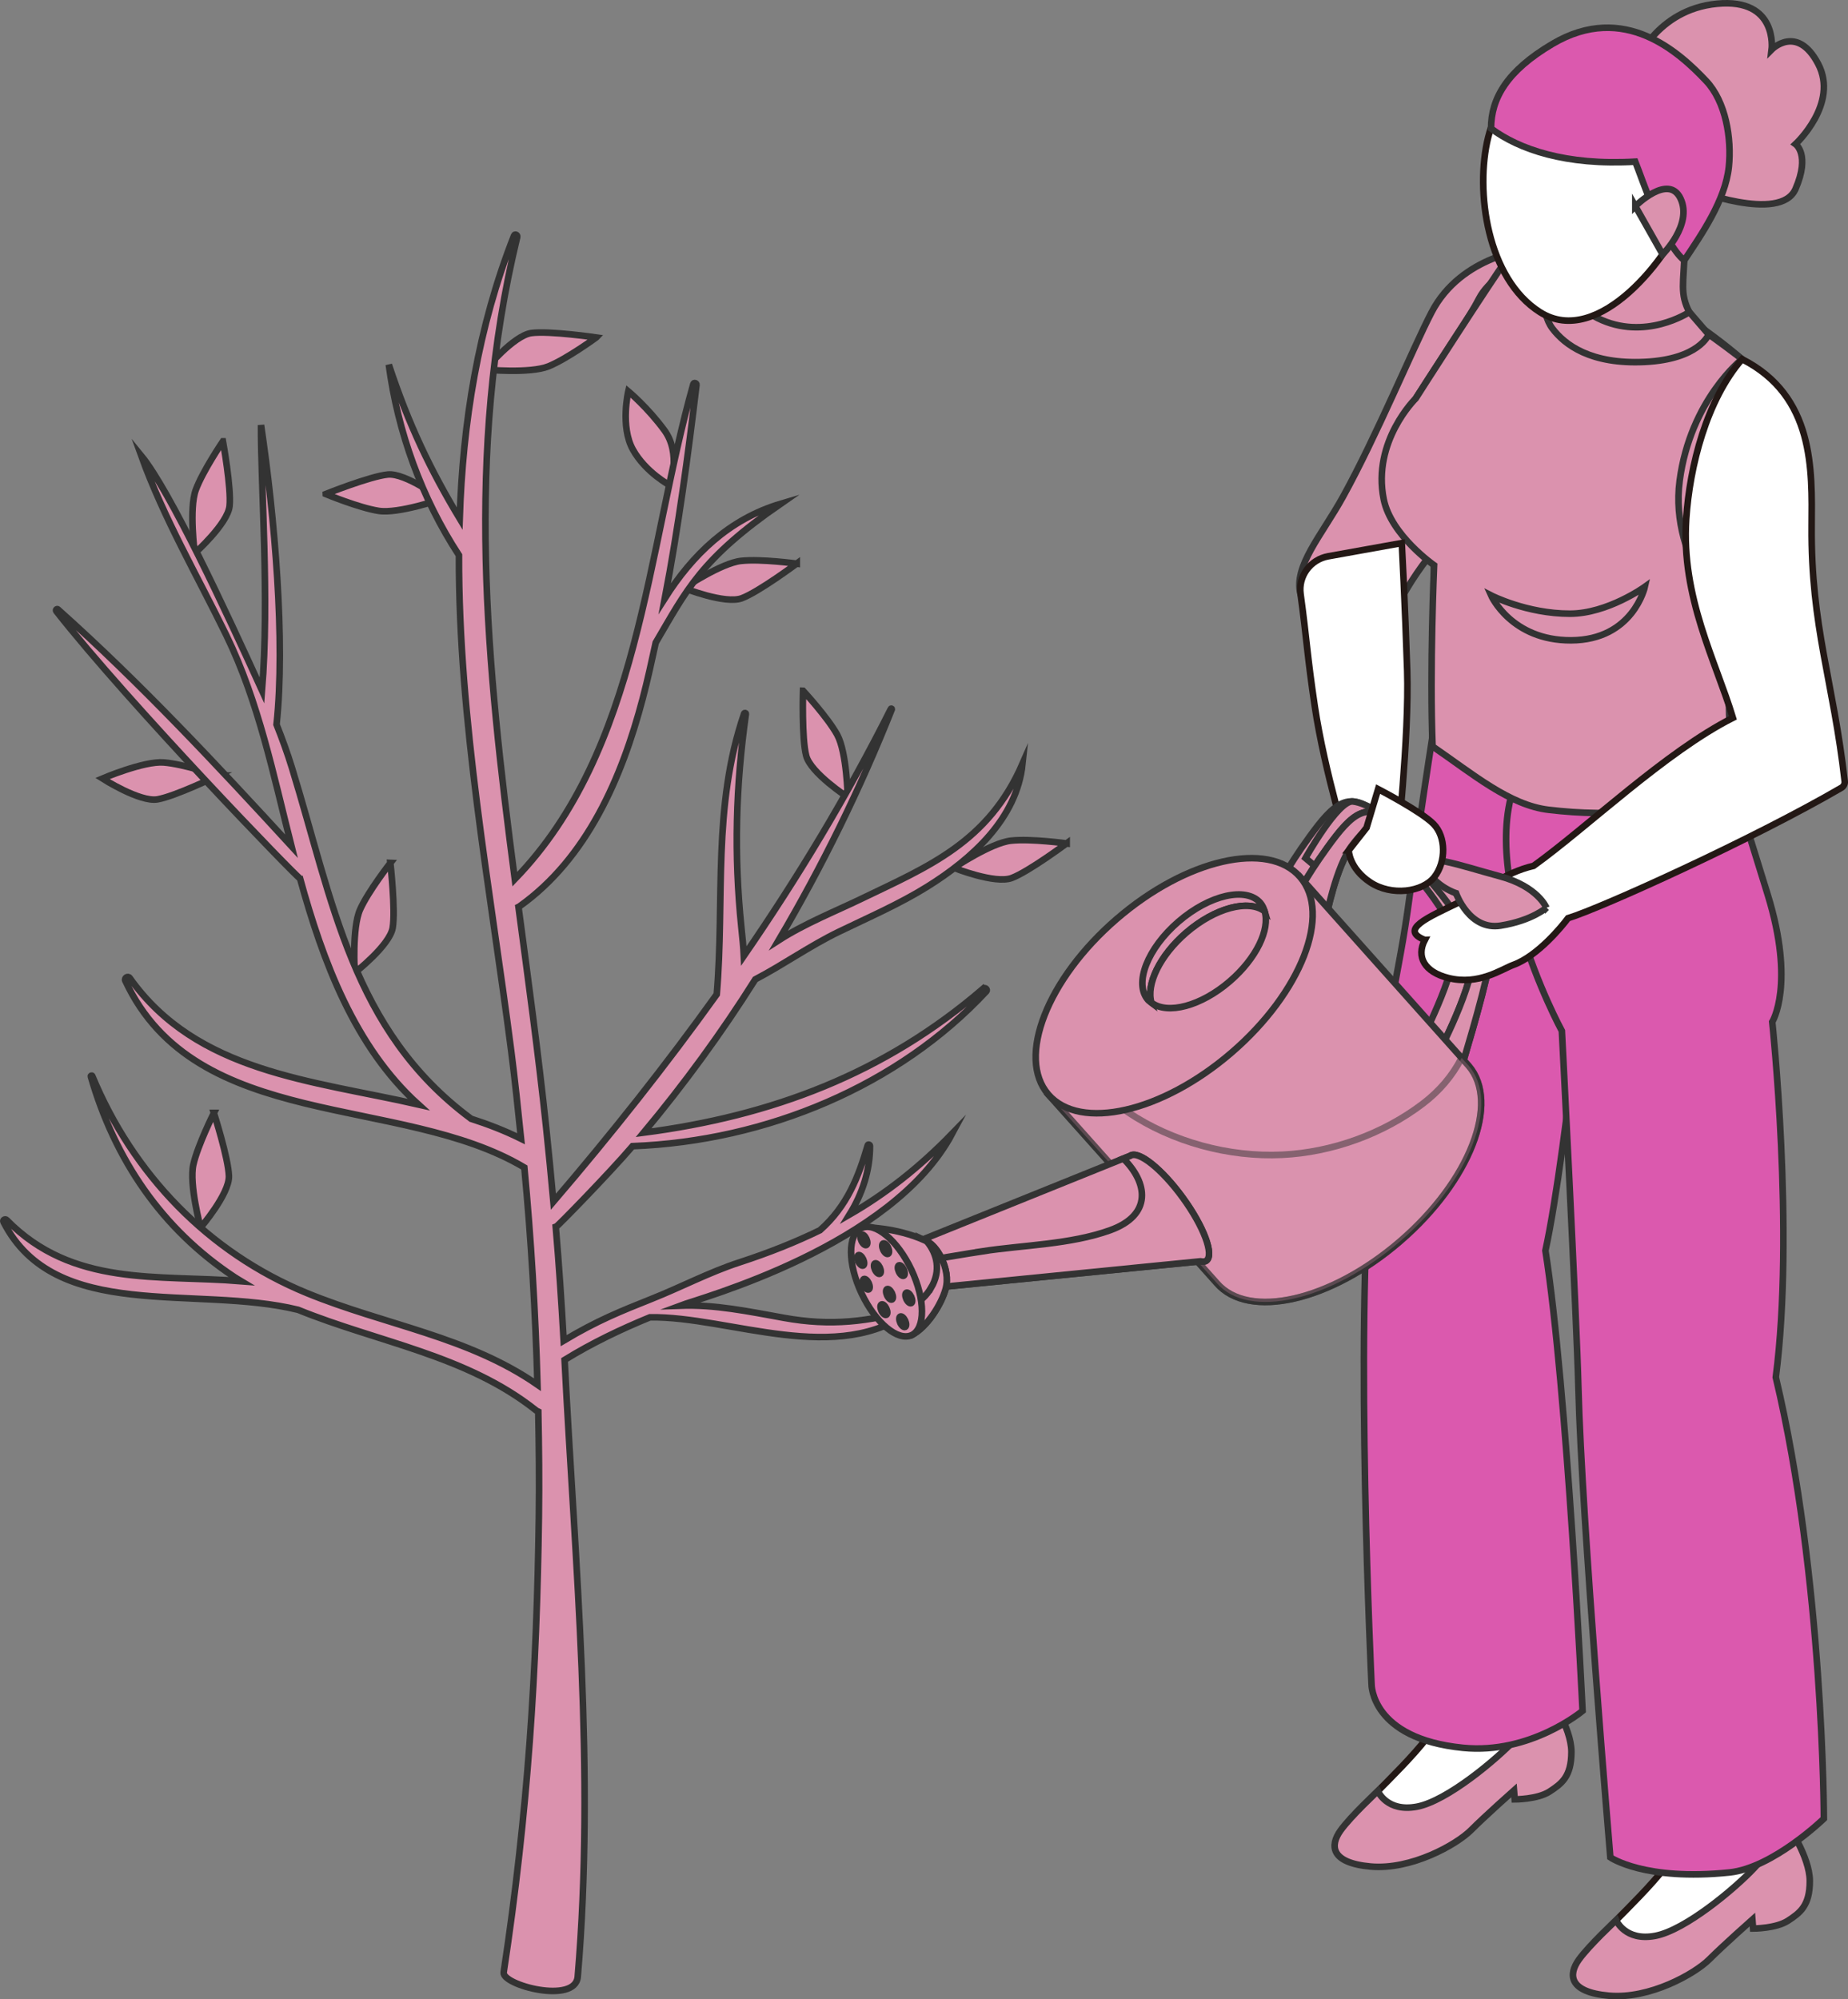 <?xml version="1.0" encoding="UTF-8"?>
<svg id="_レイヤー_2" data-name="レイヤー 2" xmlns="http://www.w3.org/2000/svg" viewBox="0 0 281.01 303.99">
  <rect x="0" y="0" width="281.01" height="303.99" fill="#808080" stroke="none"/>
  <defs>
    <style>
      .cls-1, .cls-2, .cls-3 {
        stroke: #333;
      }

      .cls-1, .cls-2, .cls-3, .cls-4 {
        stroke-miterlimit: 10;
      }

      .cls-1, .cls-3 {
        fill: #db92ae;
      }

      .cls-2 {
        fill: #db59ae;
      }

      .cls-3 {
        opacity: .5;
      }

      .cls-4 {
        fill: #fff;
        stroke: #231815;
      }
    </style>
  </defs>
  <g id="_レイヤー_1-2" data-name="レイヤー 1">
    <g>
      <path class="cls-1" d="M95.54,59.5s-1.25,5.33.69,8.84c1.94,3.51,5.7,5.49,5.7,5.49,0,0,1.66-4.9-.88-8.38s-5.51-5.95-5.51-5.95Z"/>
      <path class="cls-1" d="M90.66,51.31s-7.16-1.04-9.86-.67c-2.7.37-7.01,5.55-7.01,5.55,0,0,6.8.65,9.62-.49,2.82-1.15,7.24-4.38,7.24-4.38Z"/>
      <path class="cls-1" d="M122.11,105.03s-.21,7.24.48,9.87c.68,2.64,6.32,6.32,6.32,6.32,0,0-.14-6.83-1.6-9.5-1.47-2.67-5.19-6.69-5.19-6.69Z"/>
      <path class="cls-1" d="M33.9,67.1s1.29,7.12,1.01,9.83c-.28,2.71-5.3,7.19-5.3,7.19,0,0-.89-6.78.16-9.63,1.05-2.86,4.13-7.39,4.13-7.39Z"/>
      <path class="cls-1" d="M49.54,75.11s6.72-2.69,9.43-2.96c2.71-.27,8.11,3.75,8.11,3.75,0,0-6.46,2.23-9.47,1.78-3.01-.46-8.07-2.56-8.07-2.56Z"/>
      <path class="cls-1" d="M121.16,85.69s-5.81,4.32-8.36,5.27c-2.55.95-8.8-1.55-8.8-1.55,0,0,5.68-3.81,8.7-4.13,3.03-.33,8.46.42,8.46.42Z"/>
      <path class="cls-1" d="M162.2,128.23s-5.81,4.32-8.36,5.27c-2.55.95-8.8-1.55-8.8-1.55,0,0,5.68-3.81,8.7-4.13,3.03-.33,8.46.42,8.46.42Z"/>
      <path class="cls-1" d="M32.52,169.21s2.21,6.89,2.29,9.61c.08,2.72-4.31,7.83-4.31,7.83,0,0-1.77-6.6-1.1-9.57.67-2.97,3.13-7.87,3.13-7.87Z"/>
      <path class="cls-1" d="M59.36,131.2s.81,7.19.35,9.88c-.46,2.68-5.77,6.82-5.77,6.82,0,0-.43-6.82.81-9.6,1.24-2.78,4.62-7.1,4.62-7.1Z"/>
      <path class="cls-1" d="M33.14,117.92s-6.51,3.16-9.2,3.62c-2.68.46-8.36-3.17-8.36-3.17,0,0,6.29-2.68,9.32-2.44,3.03.24,8.23,1.99,8.23,1.99Z"/>
      <path class="cls-1" d="M149.54,150.29c-15.07,12.98-32.21,19.4-51.67,21.93,6.14-7.37,11.84-15.15,16.98-23.31,4.29-2.25,8.3-5.1,12.69-7.23,4.54-2.2,9.18-4.2,13.47-6.87,6.76-4.22,13.61-10.32,14.48-18.69-5.23,11.99-14.34,15.63-24.6,20.58-3.85,1.86-8.53,3.72-12.5,6.28,6.67-11.31,12.45-23.13,17.22-35.13.04-.1-.11-.15-.15-.06-6.66,13.27-14.16,25.66-22.35,37.56-.07-1.41-.22-2.86-.38-4.37-1.14-11.07-.85-21.43.69-32.43.02-.15-.21-.2-.26-.06-4.88,14.23-2.95,28.27-4.17,42.7-7.74,10.79-16.02,21.22-24.84,31.53-.35-3.82-.71-7.61-1.11-11.36-1.19-11.22-2.72-22.36-4.2-33.47.04-.02.08-.03.11-.05,10.35-7.35,15.61-19.63,18.76-31.55.75-2.82,1.37-5.71,2-8.58,4.7-7.99,6.84-12.71,18.99-21.11-7.87,2.35-13.43,7.79-17.6,14.36,2.05-10.77,3.53-21.72,4.81-32.45.03-.27-.4-.39-.48-.12-7.17,25.37-8.07,55.61-27.15,75.29-4.27-32.54-7.6-64.79.37-97.65.08-.32-.37-.52-.49-.19-5.49,13.96-7.78,28.4-8.26,43.01-4.45-7.39-7.74-14.24-10.78-23.4,1.37,10.27,5,20.29,10.67,28.97-.07,25.2,4.79,50.84,7.95,75.42.57,4.43,1.03,8.86,1.49,13.3-2.44-1.21-4.99-2.2-7.61-3.04-.01-.01-.02-.02-.03-.03-18.05-13.39-20.97-33.1-27.19-53.3-.69-2.25-1.49-4.44-2.35-6.61,1.36-12.66-.29-31.59-2.36-45.53-.05,9.22,1.3,26.46.15,40.36-5.54-12.16-13.97-30.35-18.37-35.71,3.45,9.56,8.53,18.23,12.96,27.34,4.91,10.12,7.14,21.19,9.89,32.04-11.39-12.4-22.97-24.81-35.52-36.01-.16-.14-.37.11-.25.26,11.09,14.14,36.75,40.65,37.08,40.67,3.44,12.51,8.31,25.61,18,34.36-16.25-3.7-33.7-4.85-43.91-19.25-.26-.37-.86.01-.67.42,10.75,23.1,41.83,17.17,60.68,28.4,1.04,10.99,1.69,22,2,33.03-10.63-7.37-23.22-9.07-35.08-13.94-15-6.16-26.43-18.07-32.62-33-.05-.12-.26-.06-.22.07,3.63,12.61,10.78,23.19,21.82,30.49.34.23.7.43,1.05.64-12.73-1.03-25.6.94-35.67-9.31-.21-.21-.63-.01-.48.3,7.85,15.39,29.18,9.53,44.8,13.36,12.18,4.96,25.64,6.89,36.22,15.32.1.08.2.1.3.15.11,5.35.16,10.7.09,16.05-.31,23.29-1.64,44.8-5.35,69.22-.29,1.93,10.9,4.91,11.26.66,2.65-31.36-.39-62.39-2-93.78,4.24-2.61,8.58-4.67,12.98-6.48,12.09-.19,28.63,7.64,40.06-1.24-6.88,1.92-12.53,2.62-19.65,1.33-5.54-1-10.5-2.05-15.82-1.86,2.98-1.12,32.23-8.99,41.38-26.17-5.06,5.21-10.11,9.14-15.63,12.33,1.94-3.14,3.13-6.7,3.12-10.45,0-.19-.29-.3-.35-.08-1.39,4.74-3.09,9.22-7.25,12.9-3.78,1.84-7.8,3.44-12.25,4.89-4.57,1.49-8.84,3.75-13.36,5.55-4.62,1.85-8.21,3.26-13.37,6.35-.33-5.8-.71-11.57-1.2-17.27.21-.05,8.13-8.16,11.67-12.3,20.42-.78,40.46-9.2,53.81-23.55.23-.25-.18-.63-.43-.41Z"/>
    </g>
    <g>
      <g>
        <g>
          <path class="cls-4" d="M257.87,267.38s-.61,7.95-2.21,12.48c-1.7,4.8-10.6,12.34-13.37,15.82-2.77,3.48-1.41,6.1,1.27,6.64,6.82,1.37,10.92-1.74,14.32-3.95,3.4-2.22,6.64-6.17,9.25-6.72,2.61-.55,6.33-.95,7.43-4.9,1.11-3.95-1.19-4.9-2.93-9.57-1.74-4.67-1.42-11.94-1.66-11.74-.24.19-12.1,1.95-12.1,1.95Z"/>
          <path class="cls-1" d="M271.63,277.18c.07.24-1.26,3-4.9,6.87-2.92,3.1-10.44,9.42-15.03,10.29-4.59.87-5.94-2.38-5.94-2.38,0,0-4.1,3.8-5.69,6.02-1.58,2.22-1.58,4.9,4.59,5.46,6.17.55,13.05-3.32,15.27-5.54,2.22-2.21,6.54-6.04,6.54-6.04l.11,1.37s3.48,0,5.3-1.19c1.82-1.19,3.32-2.26,3.32-6.03s-3.56-8.84-3.56-8.84Z"/>
        </g>
        <g>
          <path class="cls-4" d="M221.63,247.75s-.61,7.95-2.21,12.48c-1.7,4.79-10.6,12.34-13.37,15.82-2.77,3.48-1.41,6.1,1.27,6.64,6.82,1.37,10.91-1.74,14.32-3.95,3.4-2.22,6.64-6.17,9.25-6.72s6.33-.95,7.43-4.9c1.11-3.95-1.19-4.9-2.93-9.57-1.74-4.67-1.42-11.94-1.66-11.74-.24.19-12.1,1.95-12.1,1.95Z"/>
          <path class="cls-1" d="M235.39,257.54c.07.24-1.26,3-4.9,6.87-2.92,3.1-10.44,9.42-15.03,10.29-4.59.87-5.94-2.38-5.94-2.38,0,0-4.1,3.8-5.69,6.02-1.58,2.22-1.58,4.9,4.59,5.46,6.17.55,13.05-3.32,15.27-5.54,2.21-2.21,6.53-6.04,6.53-6.04l.11,1.37s3.48,0,5.3-1.19c1.82-1.19,3.32-2.26,3.32-6.03s-3.56-8.84-3.56-8.84Z"/>
        </g>
        <g>
          <path class="cls-1" d="M231.91,53.34s-4.99,20.87-11.51,27.7c-6.52,6.84-8.89,13.3-8.89,13.3,0,0-13.04-1.2-13.75-4.01-1.08-4.27,3.19-8.88,6.47-14.82,5.07-9.17,10.67-22.68,13.45-28.01,4.57-8.79,14.97-9.65,14.97-9.65l-.75,15.5Z"/>
          <path class="cls-2" d="M219.06,103.98s-3.4,21.58-4.27,28.81c-2.06,17.2-3.45,15.65-6.3,44.23-2.51,25.24.07,79.06.07,79.06,0,0-.09,8.27,13.9,9.67,10.26,1.03,18.19-5.62,18.19-5.62,0,0-2.34-48.96-5.65-69.98,3.31-15.13,7.49-58.4,7.49-58.4l.09-20.88-23.53-6.9Z"/>
          <path class="cls-2" d="M262.76,116.52s-.61-1.96,6.03,19.48c4.24,13.72.7,19.38.7,19.38,0,0,3.42,31.95.54,54.03,7.27,30.53,7.31,67.11,7.31,67.11,0,0-7.74,7.49-14.34,8.18-12.88,1.34-18.13-2.29-18.13-2.29,0,0-4.37-51.82-4.85-71.22-.28-11.23-2.52-54.44-2.52-54.44,0,0-14.85-27.3-5.25-41.17,9.6-13.87,30.51.95,30.51.95Z"/>
          <path class="cls-1" d="M260.24,102.15h-41.38c-.69-6.35-.8-16.21-.8-16.21,0,0-3.63-3.55-4.78-4.96-3.79-4.66-4.5-10.23,1.99-20.4,5.66-8.85,8.14-12.28,9.61-15.15,2.83-5.49,12.96-7.77,12.96-7.77,0,0,16.36,7.68,27.05,16.95,2.38,2.07,4.57,6.15,6.13,8.06,8.57,10.47-1.24,20.94-8.8,35.07-.79,1.47-1.42,2.94-1.98,4.4Z"/>
          <path class="cls-1" d="M255.41,73.11c-1.63,12.33,8.27,22.01,8.27,22.01,0,0-1.09,7.47-.68,14.97.14,2.42.37,4.85.77,7.36-7.11,6.51-19.03,6.77-28.27,5.68-5.92-.69-11.49-5.4-17.66-9.64-.46-11.78.23-27.55.23-27.55,0,0-6.55-4.55-7.66-10.02-1.79-8.84,4.87-15.34,4.87-15.34,0,0,10.76-16.86,15.05-22.92,2.76-3.9,16.38,4.24,25.67,10.52,5.15,3.48,8.9,6.43,8.9,6.43,0,0-7.85,6.16-9.49,18.49Z"/>
          <path class="cls-1" d="M248.67,9.69s3.14-8.23,12.43-9.12c9.29-.89,8.3,6.96,8.3,6.96,0,0,3.85-3.91,7.06,2.16,3.22,6.07-3.43,12.22-3.43,12.22,0,0,2.28,1.57,0,6.82-2.29,5.26-15.77,0-15.77,0l-8.59-19.04Z"/>
          <g>
            <path class="cls-1" d="M245.27,53.06c5.45,1.59,9.49.14,13.22-3.08-.28-.39-.56-.79-.84-1.22-2.2-3.38-1.76-4.78-1.54-9.16.19-3.73-.6-4.11-.63-7.45-5.28,2.52-12.51,3.66-17.93,3.41-.17,1.67-.64,3.4-1.47,5.02-.41,6.15,3.26,10.76,9.18,12.48Z"/>
            <path class="cls-1" d="M256.88,47.44l2.94,3.41s-1.43,3.77-9.7,4.18c-8.27.4-12.19-2.62-14.06-5.09-1.88-2.47-1.31-7-1.31-7l3.61-1.3s.25,4.56,4.56,6.72c7.2,3.6,13.96-.9,13.96-.9Z"/>
            <path class="cls-4" d="M256.41,32.15c1.54-4.38,1.86-11.53-.23-15.92-2.06-4.34-7.56-6.88-11.93-8.27-6.77-2.16-15.77,4.05-17.96,12.93-2.02,8.21-.14,21.49,7.88,26.57,8.93,5.65,19.89-8.66,22.23-15.31Z"/>
            <path class="cls-2" d="M259.43,12.29c-3.99-4.21-12.41-12.1-23.38-5.6-6.94,4.11-9.32,8.3-9.32,12.85,4.23,3.16,11.38,5.66,21.93,5.04.98,2.39,4.22,12.4,7.45,15.01,2.58-3.88,6.24-9.12,6.78-14.21.45-4.31-.46-9.93-3.46-13.09Z"/>
          </g>
          <path class="cls-1" d="M248.67,31.35s5.07-5.07,6.89-1.13c1.83,3.94-2.74,8.46-2.74,8.46l-4.15-7.34Z"/>
          <path class="cls-1" d="M238.72,93.31c5.73,0,11.4-4.09,11.4-4.09,0,0-1.79,8.1-11.22,8.14-9.1.04-12.16-6.83-12.16-6.83,0,0,5.42,2.78,11.98,2.78Z"/>
        </g>
      </g>
      <path class="cls-4" d="M201.98,84.58c-2.72.49-4.59,3.02-4.21,5.76.94,6.87,1,9.31,2.16,17.07,1.5,10.01,5.23,22.01,5.23,22.01h7.23s1.91-17.47,1.59-27.44c-.32-9.96-.82-19.41-.82-19.41l-11.18,2.01Z"/>
      <g>
        <g>
          <path class="cls-1" d="M219.42,160.85s4.43-9.7,5.39-14.71c.96-5.01-10.68-17.85-15.14-22.1-4.46-4.26-6.91-1.82-10.55,3.19-3.64,5.01-4.86,7.78-4.86,7.78l4.59,3.09s1.53-8.01,4.05-11.23c2.52-3.21,2.95-3.29,7.12.6,4.18,3.89,9.71,10.59,11.09,14.6s-4.96,16.11-4.96,16.11l3.27,2.67Z"/>
          <path class="cls-1" d="M210.98,124.39s-3.01-2.29-5.26-2.53c-2.24-.24-7.21,8.61-7.21,8.61l2.56,2.14s2.76-5.96,4.92-7.24c2.16-1.28,4.98-.99,4.98-.99Z"/>
          <path class="cls-1" d="M222.2,162.41s3.25-10.57,4.2-15.58c.96-5.01-9.49-16.97-13.96-21.23-4.46-4.26-6.91-1.82-10.55,3.19-3.63,5.01-4.86,7.78-4.86,7.78l4.59,3.09s1.53-8.01,4.05-11.23c2.52-3.21,2.95-3.29,7.12.6,4.18,3.89,9.71,10.59,11.09,14.6,1.38,4.01-4.96,16.11-4.96,16.11l3.27,2.67Z"/>
          <path class="cls-1" d="M222.2,162.41s3.25-10.57,4.2-15.58c.96-5.01-9.49-16.97-13.96-21.23-4.46-4.26-6.91-1.82-10.55,3.19-3.63,5.01-4.86,7.78-4.86,7.78l4.59,3.09s1.53-8.01,4.05-11.23c2.52-3.21,2.95-3.29,7.12.6,4.18,3.89,9.71,10.59,11.09,14.6,1.38,4.01-4.96,16.11-4.96,16.11l3.27,2.67Z"/>
        </g>
        <g>
          <path class="cls-1" d="M197.7,133.35l25.62,28.7c4.83,5.6.18,17.54-10.4,26.67-10.58,9.13-23.07,11.98-27.9,6.38l-25.62-28.7,38.3-33.05Z"/>
          <path class="cls-3" d="M171.51,169.1c6.75,4.53,15.36,6.87,23.45,6.48,7.59-.36,15.38-3.17,21.44-7.8,2.48-1.9,4.42-4.16,5.86-6.93l1.07,1.19c4.83,5.6.18,17.54-10.4,26.67-10.58,9.13-23.07,11.98-27.9,6.38l-25.62-28.7,4.27-3.69c2.56,2.47,5.27,4.68,7.83,6.4Z"/>
          <path class="cls-1" d="M169.8,139.73c10.58-9.13,23.07-11.98,27.9-6.38,4.83,5.6.18,17.54-10.4,26.67-10.58,9.13-23.07,11.98-27.9,6.38-4.83-5.6-.18-17.54,10.4-26.67Z"/>
          <g>
            <path class="cls-1" d="M179.2,140.13c4.72-4.07,10.29-5.35,12.45-2.85.31.36.51.8.65,1.27-2.42-1.86-7.53-.53-11.93,3.26-4.03,3.48-6.11,7.86-5.29,10.63-.18-.14-.38-.24-.52-.41-2.16-2.5-.08-7.83,4.64-11.9Z"/>
            <path class="cls-1" d="M180.38,141.82c4.4-3.8,9.5-5.12,11.93-3.26.82,2.77-1.26,7.15-5.29,10.63-4.4,3.8-9.5,5.12-11.93,3.26-.82-2.77,1.26-7.15,5.29-10.63Z"/>
          </g>
          <path class="cls-1" d="M139.9,188.63l31.94-12.89c1.22-.89,4.81,1.96,8.01,6.36,3.2,4.4,4.8,8.69,3.58,9.58-.22.16-.54.16-.9.09l-39.32,3.9-3.31-7.03Z"/>
          <path class="cls-1" d="M149.33,190.26c6.28-.96,13.46-1.04,19.46-3.2,6.5-2.34,5.73-7.25,2.03-10.9l1.03-.41c1.22-.89,4.81,1.96,8.01,6.36,3.2,4.4,4.8,8.69,3.58,9.58-.22.16-.54.16-.9.09l-39.32,3.9-1.93-4.11c2.74-.41,5.45-.91,8.05-1.3Z"/>
          <g>
            <path class="cls-1" d="M140.67,188.61s0,0,0,0c0,0,0,0,0,0h0c.84.26,1.84,1.31,2.52,2.77.62,1.32,1.05,3.03.58,4.66-.64,2.26-2.76,5.74-5.15,6.96-2.84,1.45-7.26-16.4-7.26-16.4,0,0,4.92,0,9.3,2.01Z"/>
            <path class="cls-1" d="M141.58,195.82c1.53-2.64.94-5.15-.64-7.08.78.37,1.64,1.32,2.26,2.63.62,1.32,1.05,3.03.58,4.66-.64,2.26-2.76,5.74-5.15,6.96-.97.5-2.13-1.28-3.23-3.82,2.46-.02,4.78-.94,6.17-3.36Z"/>
            <path class="cls-1" d="M131.01,196.65c2.11,4.49,5.53,7.34,7.62,6.35,2.1-.99,2.08-5.43-.03-9.92-2.11-4.49-5.53-7.34-7.62-6.35-2.1.99-2.09,5.43.03,9.92Z"/>
            <path class="cls-1" d="M136.9,201.14c.21.44.54.71.74.62.2-.1.2-.53,0-.97-.21-.44-.54-.71-.74-.62-.2.1-.2.53,0,.97Z"/>
            <path class="cls-1" d="M137.82,197.52c.21.44.54.71.74.62s.2-.53,0-.97c-.21-.44-.54-.71-.74-.62-.2.1-.2.53,0,.97Z"/>
            <path class="cls-1" d="M136.68,193.36c.21.44.54.71.74.62.2-.1.2-.53,0-.97-.21-.44-.54-.71-.74-.62-.2.1-.2.53,0,.97Z"/>
            <path class="cls-1" d="M134.3,190.03c.21.44.54.71.74.62s.2-.53,0-.97c-.21-.44-.54-.71-.74-.62-.2.1-.2.53,0,.97Z"/>
            <path class="cls-1" d="M130.52,191.81c.21.44.54.71.74.62.2-.1.2-.53,0-.97-.21-.44-.54-.71-.74-.62-.2.1-.2.53,0,.97Z"/>
            <path class="cls-1" d="M131.36,195.44c.21.44.54.71.74.62.2-.1.2-.53,0-.97-.21-.44-.54-.71-.74-.62s-.2.53,0,.97Z"/>
            <path class="cls-1" d="M134.04,199.3c.21.44.54.71.74.62.2-.1.2-.53,0-.97-.21-.44-.54-.71-.74-.62-.2.1-.2.53,0,.97Z"/>
            <path class="cls-1" d="M134.89,196.97c.21.44.54.71.74.62s.2-.53,0-.97c-.21-.44-.54-.71-.74-.62s-.2.53,0,.97Z"/>
            <path class="cls-1" d="M133.05,193.06c.21.44.54.71.74.62.2-.1.2-.53,0-.97-.21-.44-.54-.71-.74-.62-.2.1-.2.53,0,.97Z"/>
            <path class="cls-1" d="M131,188.69c.21.44.54.71.74.62s.2-.53,0-.97c-.21-.44-.54-.71-.74-.62-.2.1-.2.53,0,.97Z"/>
          </g>
        </g>
      </g>
      <path class="cls-4" d="M216.65,142.91c-3.93-1.56.43-3.4,5.17-5.69,3.96-1.92,6.89-4.51,11.38-5.57,8.11-5.82,20.08-17.35,30.31-22.51-2.59-8.58-7.89-18.34-7.1-30.23.53-8.04,3.09-18.07,8.49-24.3,11.01,5.6,10.65,16.77,10.58,25.43-.12,15.29,3.32,23.6,5.03,38.79.04.36-.18.76-.49.94-13.35,7.78-36.54,18.3-41.59,19.84-.86,1.17-4.6,5.75-8.29,7.09-1.79.65-5.27,3.17-9.91,2-3.61-.91-4.91-3.2-3.57-5.79Z"/>
      <path class="cls-1" d="M235.15,138.02s-1.28-3.23-7.06-4.78c-5.78-1.55-12.71-4.04-11.24-1.22,1.46,2.83,4.56,3.79,4.56,3.79,0,0,1.99,5.7,6.78,4.93,4.79-.77,6.97-2.73,6.97-2.73Z"/>
      <path class="cls-4" d="M205.09,129.31s.05,2.7,3.27,4.84c3.23,2.14,7.96,1.51,9.76-.81,1.8-2.32,1.77-6.12-.13-8.05-1.89-1.93-8.43-5.31-8.43-5.31l-1.76,5.87-2.72,3.46Z"/>
    </g>
  </g>
</svg>
